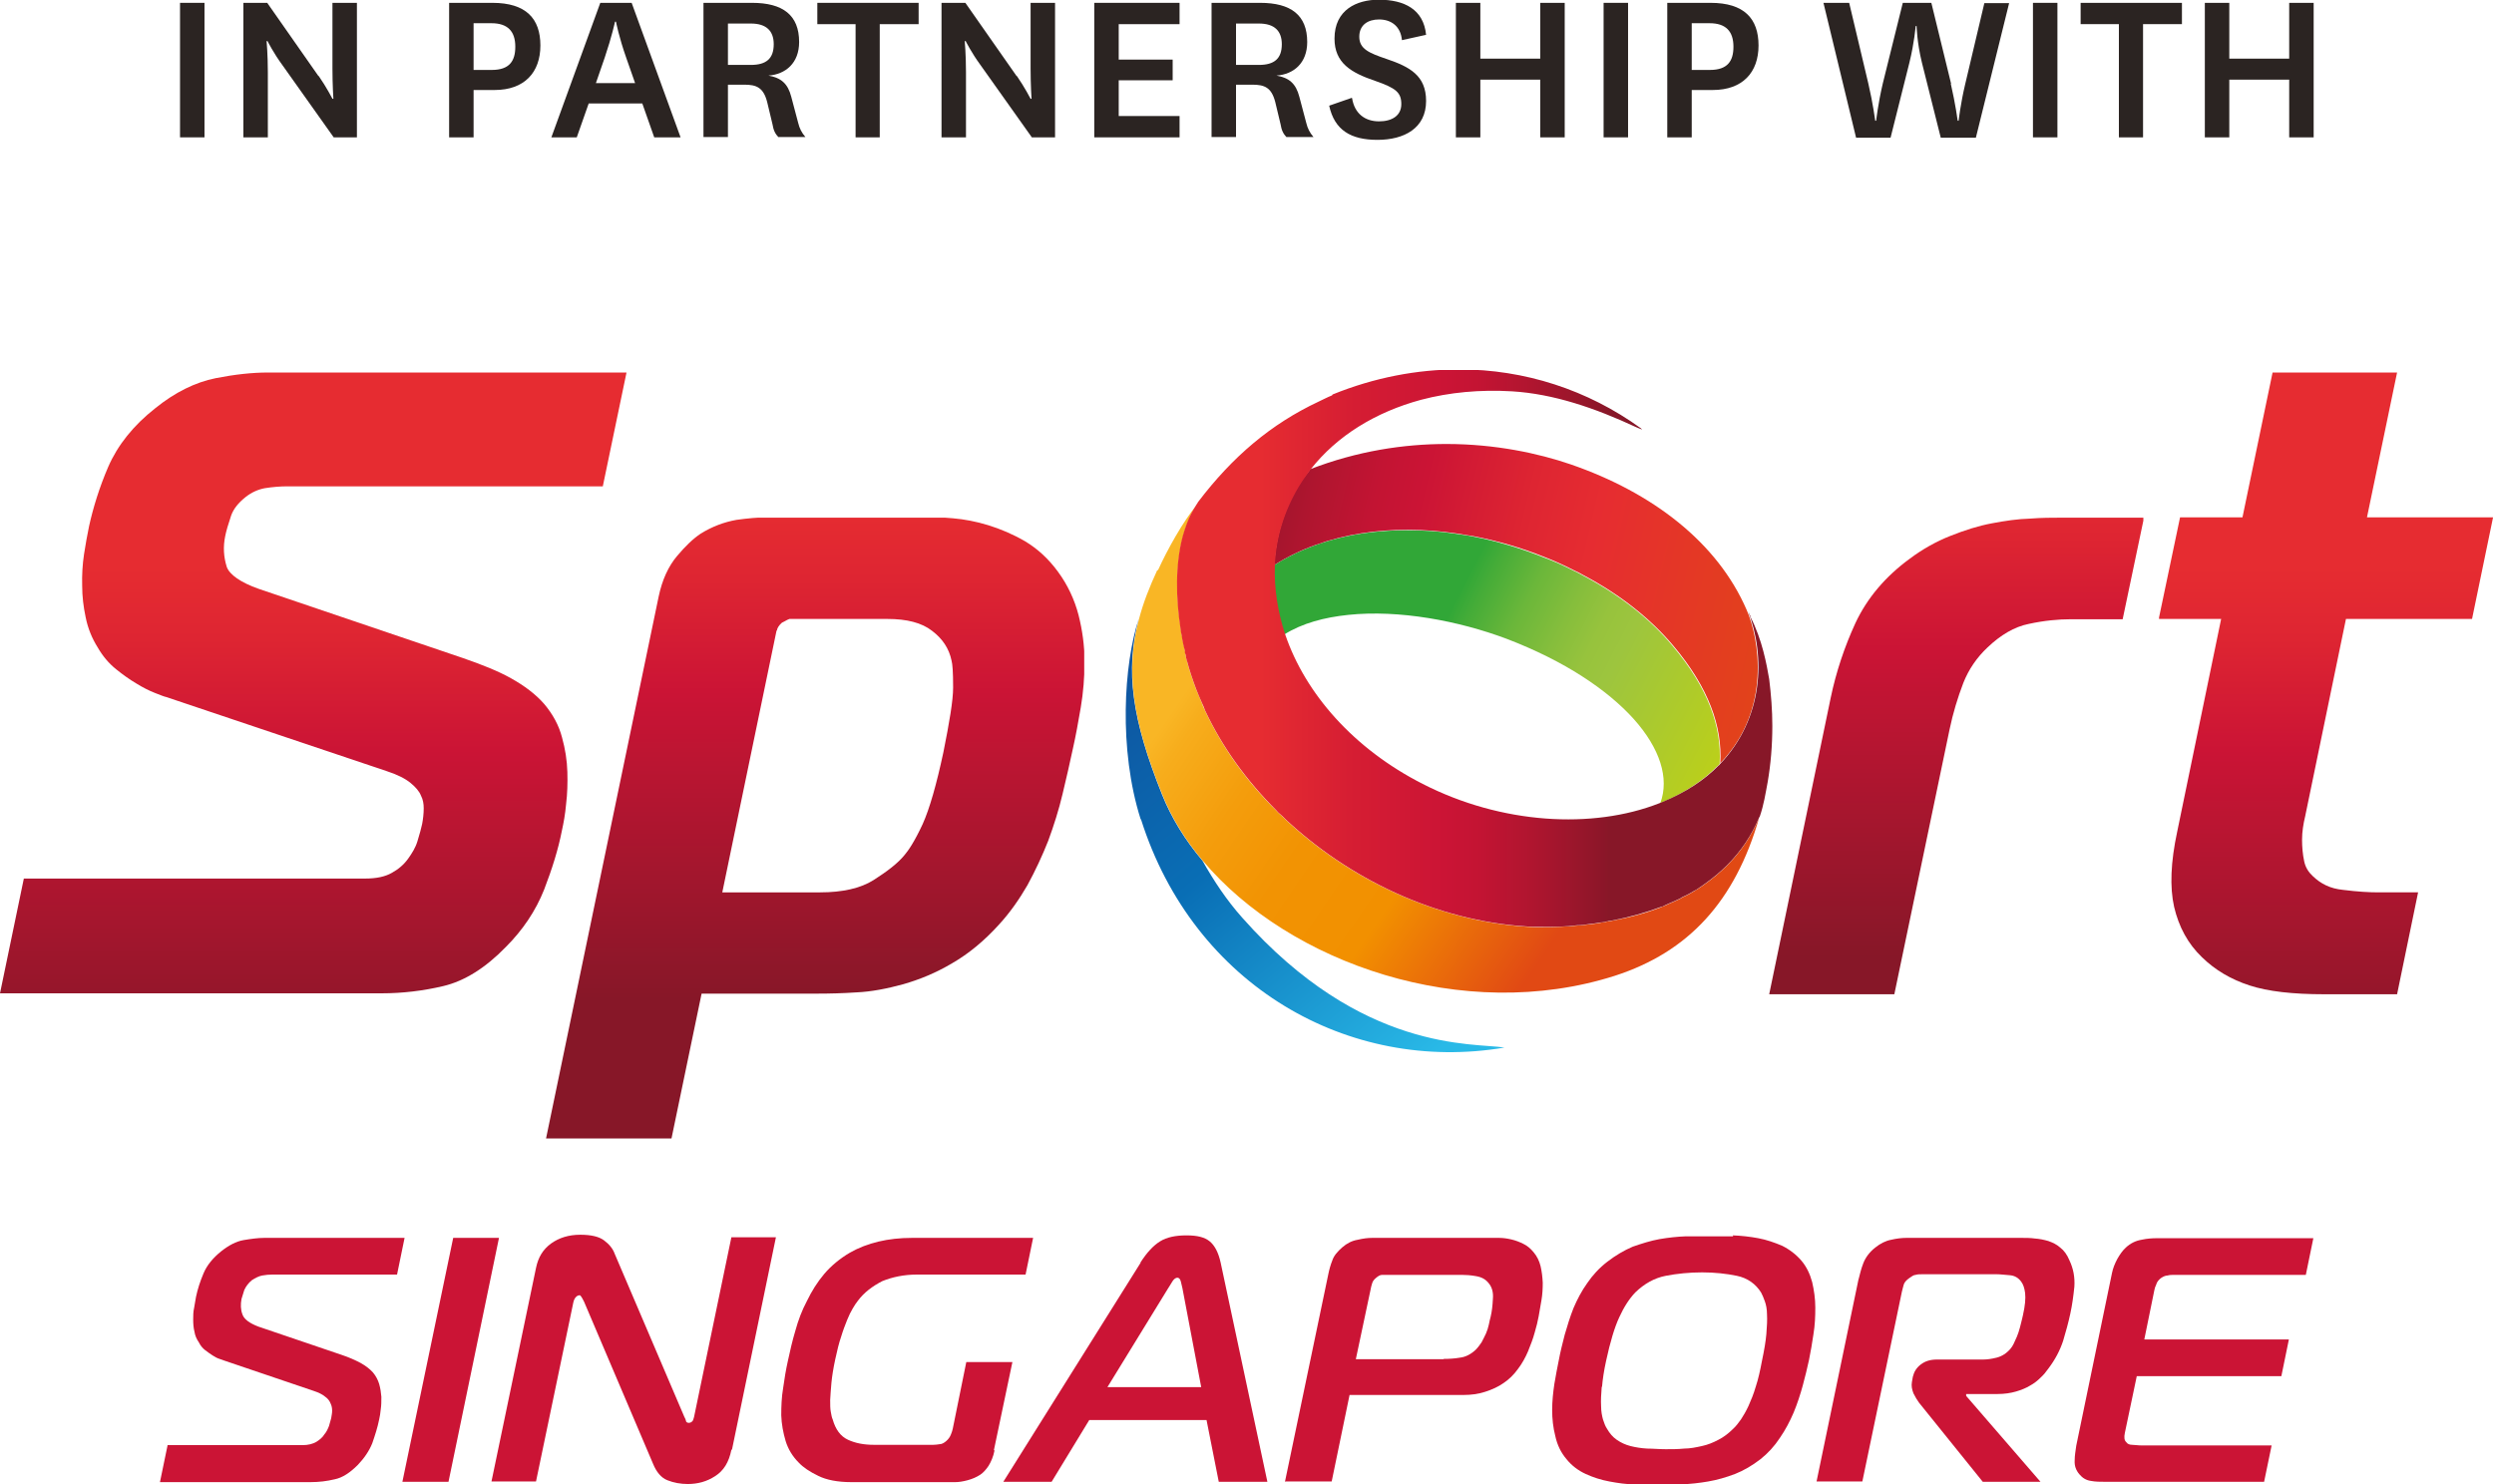 <?xml version="1.0" encoding="UTF-8"?><svg id="Layer_1" xmlns="http://www.w3.org/2000/svg" xmlns:xlink="http://www.w3.org/1999/xlink" width="83.986px" height="50px" viewBox="0 0 79.52 47.34"><defs><style>.cls-1{fill:none;}.cls-2{fill:url(#linear-gradient);}.cls-3{clip-path:url(#clippath);}.cls-4{fill:#cb1435;}.cls-5{fill:#2b2422;}.cls-6{clip-path:url(#clippath-1);}.cls-7{clip-path:url(#clippath-4);}.cls-8{clip-path:url(#clippath-3);}.cls-9{clip-path:url(#clippath-2);}.cls-10{clip-path:url(#clippath-7);}.cls-11{clip-path:url(#clippath-8);}.cls-12{clip-path:url(#clippath-6);}.cls-13{clip-path:url(#clippath-5);}.cls-14{fill:url(#linear-gradient-8);}.cls-15{fill:url(#linear-gradient-9);}.cls-16{fill:url(#linear-gradient-3);}.cls-17{fill:url(#linear-gradient-4);}.cls-18{fill:url(#linear-gradient-2);}.cls-19{fill:url(#linear-gradient-6);}.cls-20{fill:url(#linear-gradient-7);}.cls-21{fill:url(#linear-gradient-5);}</style><clipPath id="clippath"><path class="cls-1" d="M8.54,11.88c-.49,0-1.05,.06-1.66,.18-.65,.13-1.3,.45-1.93,.96-.7,.55-1.2,1.18-1.5,1.87-.28,.65-.48,1.3-.61,1.89-.06,.28-.11,.58-.16,.89-.05,.33-.07,.67-.06,1.01,0,.34,.04,.67,.11,1,.07,.36,.21,.69,.38,.96,.16,.28,.36,.52,.6,.71,.21,.17,.42,.32,.64,.45,.21,.13,.41,.23,.59,.3,.18,.07,.3,.12,.36,.13l7.02,2.36c.34,.11,.6,.24,.77,.38,.16,.13,.28,.27,.33,.4,.07,.13,.09,.27,.09,.41,0,.17-.02,.34-.05,.5-.03,.14-.08,.32-.15,.55-.06,.2-.17,.38-.3,.56-.13,.18-.3,.33-.52,.45-.21,.12-.49,.18-.85,.18H.76l-.76,3.66H12.17c.66,0,1.33-.08,1.96-.23,.68-.16,1.35-.58,2-1.25,.54-.54,.95-1.15,1.22-1.83,.25-.65,.45-1.28,.57-1.9,.05-.23,.1-.49,.13-.83,.04-.32,.05-.67,.04-1.02-.01-.37-.07-.74-.17-1.1-.1-.39-.3-.75-.57-1.07-.27-.31-.63-.58-1.06-.82-.41-.23-.94-.44-1.55-.65l-6.49-2.2c-.57-.2-.93-.45-1.02-.7-.1-.32-.12-.64-.05-.98,.03-.16,.1-.39,.19-.66,.08-.22,.23-.4,.45-.58,.2-.16,.41-.25,.62-.29,.25-.04,.5-.06,.73-.06h10.05l.76-3.65H8.54Z"/></clipPath><linearGradient id="linear-gradient" x1="-606.14" y1="909.75" x2="-605.34" y2="909.75" gradientTransform="translate(-28786.46 19197.92) rotate(90) scale(31.65 -31.65)" gradientUnits="userSpaceOnUse"><stop offset="0" stop-color="#e62c31"/><stop offset=".18" stop-color="#e62c31"/><stop offset=".27" stop-color="#de2532"/><stop offset=".41" stop-color="#cb1435"/><stop offset=".8" stop-color="#871728"/><stop offset="1" stop-color="#871728"/></linearGradient><clipPath id="clippath-1"><path class="cls-1" d="M24.77,20.11c.01-.08,.07-.17,.16-.25,.05-.02,.11-.06,.17-.09,.04-.02,.07-.03,.07-.03h3.13c.61,0,1.09,.12,1.42,.38,.33,.25,.54,.56,.62,.95,.03,.11,.05,.35,.05,.86,0,.41-.12,1.11-.31,2.06-.22,1.03-.44,1.8-.66,2.29-.27,.58-.46,.85-.58,.99-.21,.26-.55,.52-.99,.8-.41,.26-.99,.39-1.7,.39h-3.12l1.73-8.35Zm-.31-3.61c-.29,0-.62,.03-.98,.08-.39,.07-.77,.21-1.14,.44-.24,.16-.49,.4-.75,.71-.28,.33-.48,.77-.59,1.3l-3.59,17.28h4l.96-4.62h3.7c.37,0,.79-.01,1.24-.04,.47-.02,.98-.12,1.49-.26,.52-.15,1.04-.36,1.56-.67,.52-.3,1.02-.71,1.49-1.23,.35-.38,.65-.81,.91-1.26,.25-.46,.47-.93,.66-1.41,.18-.49,.34-.99,.46-1.5,.12-.5,.23-.98,.33-1.45,.09-.4,.17-.84,.25-1.31,.08-.47,.12-.97,.12-1.46,0-.51-.07-1-.19-1.48-.13-.5-.35-.97-.66-1.39-.3-.41-.65-.73-1.05-.97-.38-.22-.78-.39-1.17-.51-.39-.12-.77-.19-1.12-.22-.34-.03-.63-.04-.88-.04h-5.03Z"/></clipPath><linearGradient id="linear-gradient-2" x1="-606.13" y1="909.64" x2="-605.33" y2="909.64" gradientTransform="translate(-28764.52 19195.72) rotate(90) scale(31.65 -31.65)" xlink:href="#linear-gradient"/><clipPath id="clippath-2"><path class="cls-1" d="M65.7,16.51c-.27,0-.6,0-.98,.03-.38,.01-.79,.07-1.21,.15-.43,.08-.87,.22-1.32,.4-.46,.18-.9,.43-1.3,.73-.78,.57-1.36,1.26-1.73,2.05-.35,.76-.62,1.57-.79,2.39l-1.96,9.45h3.99l1.76-8.44c.11-.53,.26-1.02,.44-1.49,.17-.43,.43-.81,.77-1.13,.42-.4,.86-.66,1.31-.75,.5-.11,.96-.15,1.34-.15h1.66l.68-3.24h-2.64Z"/></clipPath><linearGradient id="linear-gradient-3" x1="-606.14" y1="909.34" x2="-605.34" y2="909.34" gradientTransform="translate(-28716.43 19194.68) rotate(90) scale(31.65 -31.65)" xlink:href="#linear-gradient"/><clipPath id="clippath-3"><path class="cls-1" d="M72.46,11.88l-.96,4.62h-1.99l-.68,3.24h1.99l-1.4,6.78c-.21,.98-.24,1.77-.1,2.4,.15,.64,.44,1.18,.89,1.61,.42,.41,.93,.71,1.52,.9,.58,.19,1.37,.28,2.39,.28h2.31l.67-3.25h-1.28c-.27,0-.65-.02-1.12-.08-.4-.04-.7-.19-.96-.44-.14-.13-.23-.28-.27-.46-.05-.23-.07-.47-.07-.7,0-.25,.04-.5,.1-.75l1.3-6.29h4.02l.67-3.24h-4.02l.96-4.62h-3.99Z"/></clipPath><linearGradient id="linear-gradient-4" y1="909.24" y2="909.24" gradientTransform="translate(-28706.28 19197.92) rotate(90) scale(31.65 -31.65)" xlink:href="#linear-gradient"/><clipPath id="clippath-4"><path class="cls-1" d="M54.85,24.35h0m-14.23-6.31c-.03,.74,.08,1.47,.32,2.2,.59-.37,1.29-.55,2.05-.63,1.62-.17,3.52,.19,5.04,.76,1.86,.71,3.22,1.63,4.06,2.56,.84,.94,1.14,1.89,.85,2.68,.75-.31,1.36-.71,1.81-1.17,.01,0,.06-.05,.09-.09,0,0,0,0-.01,0,.07-1.17-.37-2.41-1.5-3.75-.69-.83-1.64-1.6-2.85-2.24-.1-.06-.2-.11-.31-.16-.31-.16-.62-.3-.97-.43-.7-.28-1.46-.51-2.24-.66-.19-.04-.37-.06-.56-.09-.51-.08-1.03-.11-1.55-.11-1.51,0-3,.33-4.25,1.13"/></clipPath><linearGradient id="linear-gradient-5" x1="-581" y1="940.8" x2="-580.2" y2="940.8" gradientTransform="translate(-18214.44 11297.22) rotate(89.99) scale(19.41 -19.41)" gradientUnits="userSpaceOnUse"><stop offset="0" stop-color="#31a737"/><stop offset=".15" stop-color="#31a737"/><stop offset=".19" stop-color="#45ac38"/><stop offset=".28" stop-color="#6bb73a"/><stop offset=".37" stop-color="#86be3c"/><stop offset=".44" stop-color="#97c33d"/><stop offset=".5" stop-color="#9dc53e"/><stop offset=".99" stop-color="#d1d700"/><stop offset="1" stop-color="#d1d700"/></linearGradient><clipPath id="clippath-5"><path class="cls-1" d="M36.38,26.13c1.68,5.31,6.63,8.12,11.59,7.28-.99-.16-4.54,.17-8.36-4.14-.5-.56-.91-1.18-1.27-1.82-.55-.65-.99-1.36-1.29-2.11-.96-2.4-1.18-3.95-.74-5.61-.48,1.45-.65,4.17,.06,6.4"/></clipPath><linearGradient id="linear-gradient-6" x1="-568.03" y1="860.15" x2="-567.23" y2="860.15" gradientTransform="translate(19345.37 -12712.12) rotate(-90) scale(22.44 -22.44)" gradientUnits="userSpaceOnUse"><stop offset="0" stop-color="#29b9e7"/><stop offset=".5" stop-color="#096eb5"/><stop offset="1" stop-color="#114c98"/></linearGradient><clipPath id="clippath-6"><path class="cls-1" d="M41.76,14.99c-.14,.18-.27,.33-.38,.52-.46,.78-.71,1.66-.75,2.51h0c1.67-1.06,3.79-1.3,5.79-1.01,.19,.03,.37,.06,.56,.09,.78,.15,1.53,.37,2.23,.65,.34,.13,.67,.28,.98,.44,.11,.05,.21,.1,.31,.16,1.21,.64,2.16,1.42,2.85,2.24,1.13,1.34,1.57,2.58,1.5,3.75,0,0,.01,0,.02-.02h0c1.62-1.71,1.22-3.96,.82-4.87-.93-2.15-3-3.74-5.61-4.64-1.02-.35-2.4-.65-3.96-.65-1.35,0-2.84,.22-4.36,.81"/></clipPath><linearGradient id="linear-gradient-7" x1="-572.95" y1="929.58" x2="-572.15" y2="929.58" gradientTransform="translate(-23223.3 14345.9) rotate(90.01) scale(25.03 -25.03)" gradientUnits="userSpaceOnUse"><stop offset="0" stop-color="#871728"/><stop offset=".02" stop-color="#8e1629"/><stop offset=".15" stop-color="#af152f"/><stop offset=".25" stop-color="#c31433"/><stop offset=".32" stop-color="#cb1435"/><stop offset=".49" stop-color="#de2532"/><stop offset=".6" stop-color="#e62c31"/><stop offset="1" stop-color="#e14914"/></linearGradient><clipPath id="clippath-7"><path class="cls-1" d="M36.9,18.18c-.25,.54-.45,1.05-.58,1.55-.44,1.65-.23,3.21,.74,5.61,.3,.75,.74,1.46,1.29,2.11,2.76,3.28,8.32,5.21,13.14,3.67,2.35-.76,3.83-2.37,4.6-5.04-.24,.57-.58,1.08-1.02,1.52-.22,.22-.46,.42-.73,.61-.01,0-.02,.02-.04,.03-.04,.03-.07,.05-.12,.08,0,0-.03,.01-.04,.03-.04,.02-.08,.04-.12,.07-.08,.05-.17,.1-.25,.14-.04,.02-.08,.04-.13,.06-.02,.02-.05,.03-.08,.05-.04,.02-.09,.04-.13,.06-.03,.01-.06,.03-.09,.04-.04,.02-.09,.04-.14,.06-.04,.02-.09,.04-.13,.06-.04,.01-.07,.03-.1,.04-.48,.19-1,.33-1.59,.44h0s-.05,.01-.08,.01c-.03,0-.06,.01-.09,.02-.06,0-.12,.02-.18,.03-.11,.02-.23,.04-.35,.05-.14,.02-.26,.03-.4,.04-.38,.04-.76,.05-1.13,.05-.07,0-.15,0-.22,0-2.86-.12-5.69-1.38-7.81-3.31-.04-.04-.08-.07-.12-.11-.04-.04-.07-.07-.11-.11-.02-.02-.05-.05-.08-.07-.04-.04-.08-.07-.11-.11-.95-.94-1.73-2.02-2.28-3.2-.04-.08-.07-.16-.1-.24-.06-.14-.12-.28-.18-.43-.11-.29-.21-.59-.29-.89,0-.02-.01-.05-.02-.07,0-.03-.02-.05-.02-.08,0,0,0-.03,0-.04,0-.03-.02-.06-.02-.08,0,0,0-.02,0-.04h0c-.03-.12-.05-.24-.08-.37,0-.04-.01-.08-.02-.12h0c-.02-.09-.03-.16-.04-.24-.15-.98-.17-2.04,.07-2.95,.04-.14,.08-.28,.13-.4,.08-.22,.18-.43,.31-.61-.45,.55-.93,1.41-1.24,2.09"/></clipPath><linearGradient id="linear-gradient-8" x1="-578.77" y1="863.23" x2="-577.97" y2="863.23" gradientTransform="translate(22631.41 -15107.85) rotate(-90) scale(26.16 -26.16)" gradientUnits="userSpaceOnUse"><stop offset="0" stop-color="#e14914"/><stop offset=".12" stop-color="#e14914"/><stop offset=".36" stop-color="#f29000"/><stop offset=".52" stop-color="#f29303"/><stop offset=".64" stop-color="#f49d0c"/><stop offset=".76" stop-color="#f7ad1c"/><stop offset=".8" stop-color="#f9b625"/><stop offset="1" stop-color="#f9b625"/></linearGradient><clipPath id="clippath-8"><path class="cls-1" d="M42.47,12.61c-.15,.06-.28,.13-.43,.2-1.51,.71-2.74,1.75-3.84,3.2-.02,.03-.03,.06-.05,.08-.12,.19-.23,.39-.31,.61-.05,.13-.09,.26-.13,.4-.24,.91-.22,1.97-.07,2.95,.01,.08,.02,.15,.04,.23h0s.01,.09,.02,.13c.02,.12,.05,.24,.08,.35v.06s.02,.05,.03,.08c0,0,0,.03,0,.04,0,.03,.01,.05,.02,.08,0,.02,.01,.05,.02,.07,.08,.3,.18,.6,.29,.89,.06,.15,.12,.3,.18,.43,.04,.08,.07,.16,.1,.24,.55,1.18,1.33,2.25,2.28,3.2,.03,.04,.07,.08,.11,.11,.03,.02,.05,.05,.08,.07,.04,.04,.07,.07,.11,.11,.04,.04,.08,.07,.12,.11,2.12,1.93,4.95,3.2,7.81,3.31,.07,0,.15,0,.22,0,.38,0,.76,0,1.13-.05,.14,0,.26-.02,.4-.04,.12-.01,.24-.03,.35-.05,.07,0,.12-.02,.18-.03,.03,0,.06-.01,.09-.02,.02,0,.05,0,.08-.01h.01c.58-.11,1.1-.26,1.58-.44,.03,0,.06-.02,.1-.04,.04-.02,.09-.04,.13-.06,.04-.02,.09-.04,.14-.06,.03-.01,.06-.03,.09-.04,.05-.02,.09-.04,.13-.06,.03-.02,.06-.03,.08-.05,.04-.02,.09-.04,.13-.06,.08-.04,.17-.09,.25-.14,.04-.02,.08-.04,.12-.07,.01-.01,.03-.02,.04-.03,.04-.03,.08-.05,.12-.08,.01-.01,.03-.02,.04-.03,.27-.19,.51-.39,.73-.61,.44-.44,.78-.95,1.02-1.52,0,0,.01-.02,.02-.03,.13-.38,.18-.72,.25-1.09,.1-.58,.15-1.18,.15-1.8,0-.5-.04-1-.1-1.49-.08-.46-.22-1.26-.6-1.99h0s0-.02,0-.03c-.02-.02-.03-.07-.07-.14,.55,1.42,.5,3.41-.9,4.87-.01,.02-.03,.04-.05,.05-.45,.46-1.04,.85-1.79,1.16-.03,.01-.07,.03-.1,.04-2.12,.83-5.02,.67-7.54-.62-2.2-1.12-3.74-2.88-4.38-4.76-.24-.73-.36-1.48-.33-2.22v-.02c.04-.85,.29-1.68,.75-2.46,.11-.19,.25-.38,.38-.56,.85-1.09,2.09-1.84,3.53-2.23,.91-.24,1.89-.33,2.9-.27,1.32,.08,2.64,.53,3.95,1.14,.1,.04,.16,.07,.2,.08h0s0,0,0,0h0s-.03-.03-.04-.04c-1.7-1.23-3.71-1.88-5.8-1.88-1.33,0-2.7,.26-4.03,.8"/></clipPath><linearGradient id="linear-gradient-9" x1="-564.51" y1="928.28" x2="-563.71" y2="928.28" gradientTransform="translate(13422.83 22031.26) scale(23.71 -23.71)" gradientUnits="userSpaceOnUse"><stop offset="0" stop-color="#e62c31"/><stop offset=".1" stop-color="#e62c31"/><stop offset=".26" stop-color="#d51d33"/><stop offset=".41" stop-color="#cb1435"/><stop offset=".47" stop-color="#c31433"/><stop offset=".56" stop-color="#af152f"/><stop offset=".67" stop-color="#8e1629"/><stop offset=".69" stop-color="#871728"/><stop offset=".73" stop-color="#871728"/><stop offset="1" stop-color="#871728"/></linearGradient></defs><g><path class="cls-5" d="M6.52,.09V4.38h-.78V.09h.78Z"/><path class="cls-5" d="M10.16,2.42c.25,.36,.44,.73,.44,.73h.03s-.03-.43-.03-.97V.09h.78V4.38h-.74l-1.64-2.31c-.28-.38-.47-.76-.47-.76h-.03s.04,.42,.04,1v2.07h-.78V.09h.76l1.63,2.33Z"/><path class="cls-5" d="M14.32,4.38V.09h1.38c1.07,0,1.53,.5,1.53,1.36s-.51,1.42-1.46,1.42h-.67v1.51h-.78Zm.78-2.15h.58c.56,0,.75-.28,.75-.74,0-.5-.25-.75-.76-.75h-.57v1.49Z"/><path class="cls-5" d="M20.48,3.3h-1.71l-.38,1.08h-.81L19.14,.09h1l1.56,4.29h-.84l-.38-1.08Zm-1.49-.65h1.26l-.28-.8c-.24-.68-.33-1.16-.33-1.16h-.03s-.1,.47-.33,1.15l-.28,.81Z"/><path class="cls-5" d="M24.83,4.38c-.12-.11-.17-.24-.2-.42l-.17-.71c-.12-.46-.34-.55-.73-.55h-.52v1.67h-.78V.09h1.55c.98,0,1.5,.39,1.5,1.25,0,.67-.43,1.03-.98,1.07h0c.4,.07,.62,.25,.73,.68l.22,.83c.04,.17,.11,.31,.23,.45h-.85Zm-1.62-2.31h.73c.49,0,.73-.2,.73-.66,0-.42-.23-.66-.73-.66h-.73v1.32Z"/><path class="cls-5" d="M27.28,4.38V.77h-1.22V.09h3.23V.77h-1.24v3.61h-.77Z"/><path class="cls-5" d="M32.42,2.42c.25,.36,.44,.73,.44,.73h.03s-.03-.43-.03-.97V.09h.78V4.38h-.74l-1.64-2.31c-.28-.38-.47-.76-.47-.76h-.03s.04,.42,.04,1v2.07h-.78V.09h.76l1.63,2.33Z"/><path class="cls-5" d="M37.61,4.38h-2.72V.09h2.72V.77h-1.94V1.9h1.72v.66h-1.72v1.14h1.94v.68Z"/><path class="cls-5" d="M41.03,4.38c-.12-.11-.17-.24-.2-.42l-.17-.71c-.12-.46-.34-.55-.73-.55h-.52v1.67h-.78V.09h1.55c.98,0,1.5,.39,1.5,1.25,0,.67-.43,1.03-.98,1.07h0c.4,.07,.62,.25,.73,.68l.22,.83c.04,.17,.11,.31,.23,.45h-.85Zm-1.62-2.31h.73c.49,0,.73-.2,.73-.66,0-.42-.23-.66-.73-.66h-.73v1.32Z"/><path class="cls-5" d="M43.11,3.13c.08,.5,.42,.74,.86,.74,.41,0,.71-.18,.71-.55s-.17-.51-.83-.74c-.77-.26-1.3-.57-1.3-1.35,0-.92,.71-1.24,1.41-1.24,.82,0,1.43,.31,1.51,1.12l-.77,.17c-.04-.44-.34-.66-.73-.66-.36,0-.63,.18-.63,.55,0,.39,.31,.52,.87,.71,.74,.25,1.26,.53,1.26,1.34,0,.87-.7,1.24-1.55,1.24s-1.37-.31-1.54-1.09l.72-.25Z"/><path class="cls-5" d="M46.42,4.38V.09h.78V1.87h1.91V.09h.78V4.38h-.78v-1.84h-1.91v1.84h-.78Z"/><path class="cls-5" d="M51.91,.09V4.38h-.78V.09h.78Z"/><path class="cls-5" d="M53.16,4.38V.09h1.38c1.07,0,1.53,.5,1.53,1.36s-.51,1.42-1.46,1.42h-.67v1.51h-.78Zm.78-2.15h.58c.56,0,.75-.28,.75-.74,0-.5-.25-.75-.76-.75h-.57v1.49Z"/><path class="cls-5" d="M62.2,2.67c.15,.65,.22,1.18,.22,1.18h.03s.06-.54,.21-1.17l.61-2.58h.79l-1.06,4.29h-1.12l-.6-2.39c-.16-.65-.17-1.17-.17-1.17h-.03s-.04,.52-.2,1.17l-.6,2.39h-1.1L58.14,.09h.82l.61,2.57c.15,.64,.22,1.19,.22,1.19h.03s.06-.54,.21-1.18l.64-2.58h.91l.63,2.58Z"/><path class="cls-5" d="M65.6,.09V4.38h-.78V.09h.78Z"/><path class="cls-5" d="M67.56,4.38V.77h-1.22V.09h3.23V.77h-1.24v3.61h-.77Z"/><path class="cls-5" d="M70.3,4.38V.09h.78V1.87h1.91V.09h.78V4.38h-.78v-1.84h-1.91v1.84h-.78Z"/></g><g><g class="cls-3"><rect class="cls-2" y="11.88" width="19.99" height="19.83"/></g><g class="cls-6"><rect class="cls-18" x="17.4" y="16.51" width="17.17" height="19.82"/></g><g class="cls-9"><rect class="cls-16" x="56.4" y="16.51" width="11.94" height="15.2"/></g><g class="cls-8"><rect class="cls-17" x="68.84" y="11.88" width="10.68" height="19.83"/></g><g class="cls-7"><rect class="cls-21" x="40.6" y="12.9" width="14.31" height="16.72" transform="translate(6.91 53.88) rotate(-62.61)"/></g><g class="cls-13"><rect class="cls-19" x="32.45" y="17.48" width="18.74" height="19.03" transform="translate(-7.59 32.97) rotate(-39.74)"/></g><g class="cls-12"><rect class="cls-20" x="41.77" y="10.38" width="13.58" height="17.79" transform="translate(18.57 62.05) rotate(-76.62)"/></g><g class="cls-10"><rect class="cls-14" x="33.42" y="11.35" width="25.12" height="26.04" transform="translate(-.23 48.3) rotate(-55.3)"/></g><g class="cls-11"><rect class="cls-15" x="37.47" y="11.8" width="19.04" height="17.76"/></g><g><path class="cls-4" d="M40.97,47.26l1.38-6.61c.03-.15,.07-.3,.13-.45,.05-.15,.16-.28,.32-.42,.15-.13,.31-.21,.49-.24,.17-.04,.32-.06,.46-.06h3.7c.1,0,.22,0,.35,0,.13,0,.26,.02,.39,.05,.13,.03,.26,.08,.38,.14,.13,.06,.24,.16,.33,.27,.11,.13,.18,.28,.22,.44,.04,.17,.06,.34,.07,.53,0,.19-.01,.37-.04,.55-.03,.19-.06,.36-.09,.52-.03,.16-.07,.33-.13,.53-.05,.19-.13,.39-.21,.59-.08,.19-.19,.39-.32,.56-.13,.18-.28,.33-.46,.45-.17,.12-.37,.21-.59,.28-.22,.07-.44,.1-.68,.1h-3.64l-.57,2.76h-1.47Zm5.07-3.92c.16,0,.34-.01,.51-.04,.18-.02,.35-.11,.5-.25,.07-.07,.13-.15,.19-.24,.05-.1,.1-.19,.14-.28,.04-.09,.07-.19,.09-.28,.02-.1,.04-.19,.06-.26,.04-.17,.06-.35,.07-.56,.02-.21-.03-.38-.13-.5-.1-.13-.23-.2-.41-.23-.17-.03-.32-.04-.45-.04h-2.37c-.05,0-.11,0-.17,0-.07,0-.13,.04-.2,.1-.06,.05-.1,.1-.12,.17-.02,.07-.04,.13-.05,.2l-.47,2.22h2.79Z"/><path class="cls-4" d="M55.25,39.4c.27,.01,.54,.04,.81,.09,.27,.05,.52,.14,.76,.24,.24,.12,.45,.28,.62,.48,.16,.19,.27,.42,.34,.68,.06,.26,.1,.53,.1,.81,0,.28-.01,.56-.06,.86-.04,.29-.09,.55-.14,.81-.06,.27-.12,.53-.2,.82-.08,.29-.17,.57-.29,.86-.12,.28-.26,.55-.44,.81-.17,.26-.38,.49-.62,.68-.26,.2-.53,.36-.81,.47-.29,.11-.57,.19-.86,.24-.29,.05-.57,.08-.85,.09-.28,0-.52,0-.74,0s-.48,0-.75,0c-.27,0-.53-.04-.8-.09-.27-.05-.52-.13-.76-.24-.24-.11-.45-.27-.61-.47-.18-.21-.3-.46-.36-.74-.07-.27-.1-.55-.1-.83,0-.28,.03-.56,.07-.83,.05-.28,.09-.52,.14-.75,.05-.27,.12-.55,.19-.82,.08-.28,.17-.57,.28-.85,.12-.28,.26-.55,.44-.8,.17-.25,.38-.48,.64-.68,.26-.2,.53-.36,.81-.48,.29-.1,.57-.19,.85-.24,.29-.05,.57-.08,.84-.09,.27,0,.53,0,.76,0s.48,0,.75,0m-4.19,4.8c-.02,.24-.03,.44-.02,.61,0,.18,.03,.32,.06,.43,.04,.12,.07,.21,.13,.3,.08,.14,.18,.26,.31,.35,.13,.09,.28,.16,.44,.2,.16,.04,.34,.07,.53,.08,.19,0,.38,.02,.59,.02s.39,0,.59-.02c.19,0,.38-.04,.56-.08,.19-.04,.36-.11,.53-.2,.16-.08,.32-.2,.47-.35,.09-.08,.17-.19,.25-.3,.08-.12,.16-.26,.24-.43,.08-.18,.16-.37,.23-.61,.08-.24,.14-.51,.2-.83,.07-.33,.12-.62,.14-.86,.02-.24,.03-.45,.02-.62,0-.17-.03-.31-.07-.42-.04-.11-.08-.21-.12-.28-.17-.27-.43-.46-.77-.53-.34-.07-.71-.11-1.11-.11s-.8,.04-1.16,.11c-.36,.07-.68,.25-.97,.53-.19,.2-.36,.46-.51,.79-.15,.32-.29,.79-.42,1.39-.07,.32-.11,.59-.13,.83"/><path class="cls-4" d="M59.26,40.8c.04-.16,.08-.33,.15-.51,.07-.18,.19-.35,.38-.5,.16-.13,.34-.22,.51-.25,.17-.04,.34-.06,.48-.06h3.69c.13,0,.27,0,.41,.02,.15,.01,.29,.04,.43,.08,.14,.05,.27,.11,.38,.21,.12,.09,.22,.23,.29,.4,.13,.27,.18,.55,.16,.85-.03,.29-.07,.59-.13,.86-.06,.28-.14,.57-.23,.87-.1,.3-.25,.59-.47,.88-.07,.1-.15,.2-.25,.29-.09,.09-.2,.18-.33,.25-.13,.08-.28,.14-.45,.19-.17,.05-.37,.08-.59,.08h-1v.06l2.37,2.74h-1.84l-2.03-2.52c-.06-.08-.12-.18-.18-.3-.05-.13-.07-.24-.05-.36l.03-.17c.04-.16,.11-.28,.25-.39,.14-.11,.31-.16,.52-.16h1.47c.13,0,.27-.02,.43-.06,.16-.04,.31-.13,.44-.28,.05-.06,.1-.14,.14-.24,.05-.1,.09-.2,.12-.29,.03-.1,.06-.2,.08-.29,.03-.1,.04-.18,.06-.25,.07-.31,.09-.54,.07-.71-.02-.16-.06-.28-.13-.37-.09-.12-.21-.19-.37-.2-.15-.01-.29-.03-.4-.03h-2.38c-.08,0-.15,0-.21,.02-.06,0-.13,.05-.2,.1-.1,.07-.16,.14-.18,.21-.02,.08-.04,.14-.06,.23l-1.26,6.05h-1.46l1.34-6.46Z"/><path class="cls-4" d="M67.14,47.26c-.17,0-.33,0-.48-.03-.14-.02-.26-.09-.36-.21-.11-.13-.16-.27-.15-.44,0-.16,.03-.32,.05-.47l1.14-5.51c.03-.15,.09-.3,.17-.45,.08-.14,.17-.27,.27-.36,.15-.14,.32-.22,.5-.25,.18-.04,.35-.05,.49-.05h4.99l-.24,1.17h-4.2c-.07,0-.14,0-.21,.02-.07,0-.15,.04-.22,.09-.07,.06-.12,.12-.14,.2-.03,.06-.05,.12-.06,.18l-.32,1.57h4.61l-.24,1.17h-4.61l-.38,1.81c-.03,.14-.02,.24,.05,.3,.03,.05,.1,.08,.18,.08,.08,0,.19,.02,.3,.02h4.15l-.24,1.16h-5.05Z"/><path class="cls-4" d="M5.34,46.09h4.31c.18,0,.32-.04,.43-.1,.11-.07,.2-.14,.26-.24,.07-.08,.11-.17,.15-.27,.03-.1,.05-.18,.07-.25,.01-.08,.03-.15,.03-.23,0-.08-.01-.16-.05-.24-.03-.08-.09-.16-.18-.22-.08-.07-.21-.13-.36-.18l-2.86-.97s-.08-.03-.14-.05c-.07-.02-.14-.06-.22-.11-.08-.05-.16-.11-.24-.17-.09-.07-.15-.15-.2-.25-.07-.1-.12-.21-.14-.34-.03-.12-.04-.25-.04-.38,0-.13,0-.25,.03-.38,.02-.13,.04-.24,.06-.35,.05-.24,.13-.49,.24-.75,.11-.26,.3-.49,.56-.7,.24-.19,.48-.32,.72-.36,.24-.04,.46-.07,.65-.07h4.48l-.24,1.17h-3.98c-.1,0-.21,.01-.32,.03-.11,.02-.22,.08-.33,.15-.11,.09-.19,.2-.24,.31-.04,.12-.07,.22-.09,.29-.03,.17-.03,.33,.03,.49,.05,.15,.22,.28,.51,.39l2.65,.9c.24,.08,.44,.17,.61,.26,.16,.09,.29,.19,.39,.3,.1,.12,.16,.24,.2,.37,.04,.14,.06,.28,.07,.41,0,.14,0,.27-.02,.4-.01,.12-.03,.23-.05,.32-.05,.25-.13,.5-.22,.76-.1,.25-.26,.48-.46,.69-.25,.25-.49,.41-.74,.46-.25,.06-.5,.09-.76,.09H5.1l.24-1.16Z"/><polygon class="cls-4" points="12.83 47.26 14.45 39.48 15.91 39.48 14.3 47.26 12.83 47.26"/><path class="cls-4" d="M23.32,46.24c-.08,.4-.25,.67-.52,.84-.26,.17-.55,.25-.87,.25-.23,0-.45-.04-.65-.12-.2-.08-.35-.26-.46-.53l-2.2-5.17c-.04-.08-.07-.13-.09-.16-.02-.03-.04-.04-.04-.04-.04,0-.08,.01-.12,.05-.04,.04-.07,.09-.09,.18l-1.19,5.71h-1.42l1.42-6.81c.07-.34,.22-.59,.48-.78,.25-.18,.56-.28,.93-.28,.35,0,.6,.06,.76,.18,.16,.12,.28,.26,.34,.43l2.22,5.2s.04,.07,.05,.12c0,.04,.04,.07,.09,.07,.06,0,.1-.03,.13-.07,.02-.04,.03-.09,.04-.12l1.19-5.73h1.42l-1.4,6.77Z"/><path class="cls-4" d="M31.71,46.26c-.04,.2-.11,.36-.19,.49-.08,.12-.17,.22-.26,.28-.12,.08-.26,.14-.41,.18-.15,.04-.28,.06-.39,.06h-3.32c-.43,0-.79-.07-1.05-.2-.27-.13-.48-.27-.62-.42-.2-.2-.34-.43-.42-.69-.08-.27-.13-.54-.14-.82,0-.28,.01-.58,.06-.87,.04-.3,.09-.59,.15-.86,.07-.32,.14-.64,.24-.97,.09-.33,.21-.65,.37-.95,.15-.31,.33-.6,.55-.86,.22-.26,.5-.49,.82-.68,.55-.31,1.21-.47,1.98-.47h3.86l-.24,1.17h-3.46c-.42,0-.79,.08-1.11,.21-.31,.16-.58,.36-.78,.63-.05,.06-.1,.14-.16,.24-.06,.1-.12,.22-.18,.37-.06,.15-.13,.33-.19,.53-.07,.2-.13,.45-.19,.73-.06,.28-.1,.53-.12,.74-.02,.21-.03,.39-.04,.55,0,.16,0,.28,.02,.38,.02,.1,.03,.18,.06,.24,.09,.32,.25,.54,.49,.65,.24,.11,.51,.16,.82,.16h1.9c.07,0,.13-.01,.2-.02,.07,0,.14-.04,.21-.1,.07-.06,.12-.13,.15-.21,.03-.07,.05-.14,.06-.19l.43-2.12h1.47l-.59,2.81Z"/><path class="cls-4" d="M36.36,40.27c.21-.33,.42-.55,.63-.68,.21-.13,.49-.19,.84-.19s.58,.06,.74,.19c.16,.13,.28,.36,.35,.68l1.49,6.99h-1.55l-.39-1.97h-3.74l-1.2,1.97h-1.54l4.38-6.99Zm-1.05,3.97h2.99l-.6-3.16c-.01-.05-.03-.12-.05-.21-.02-.08-.06-.12-.11-.12-.05,0-.11,.04-.16,.12-.05,.09-.1,.16-.13,.21l-1.94,3.16Z"/></g></g></svg>